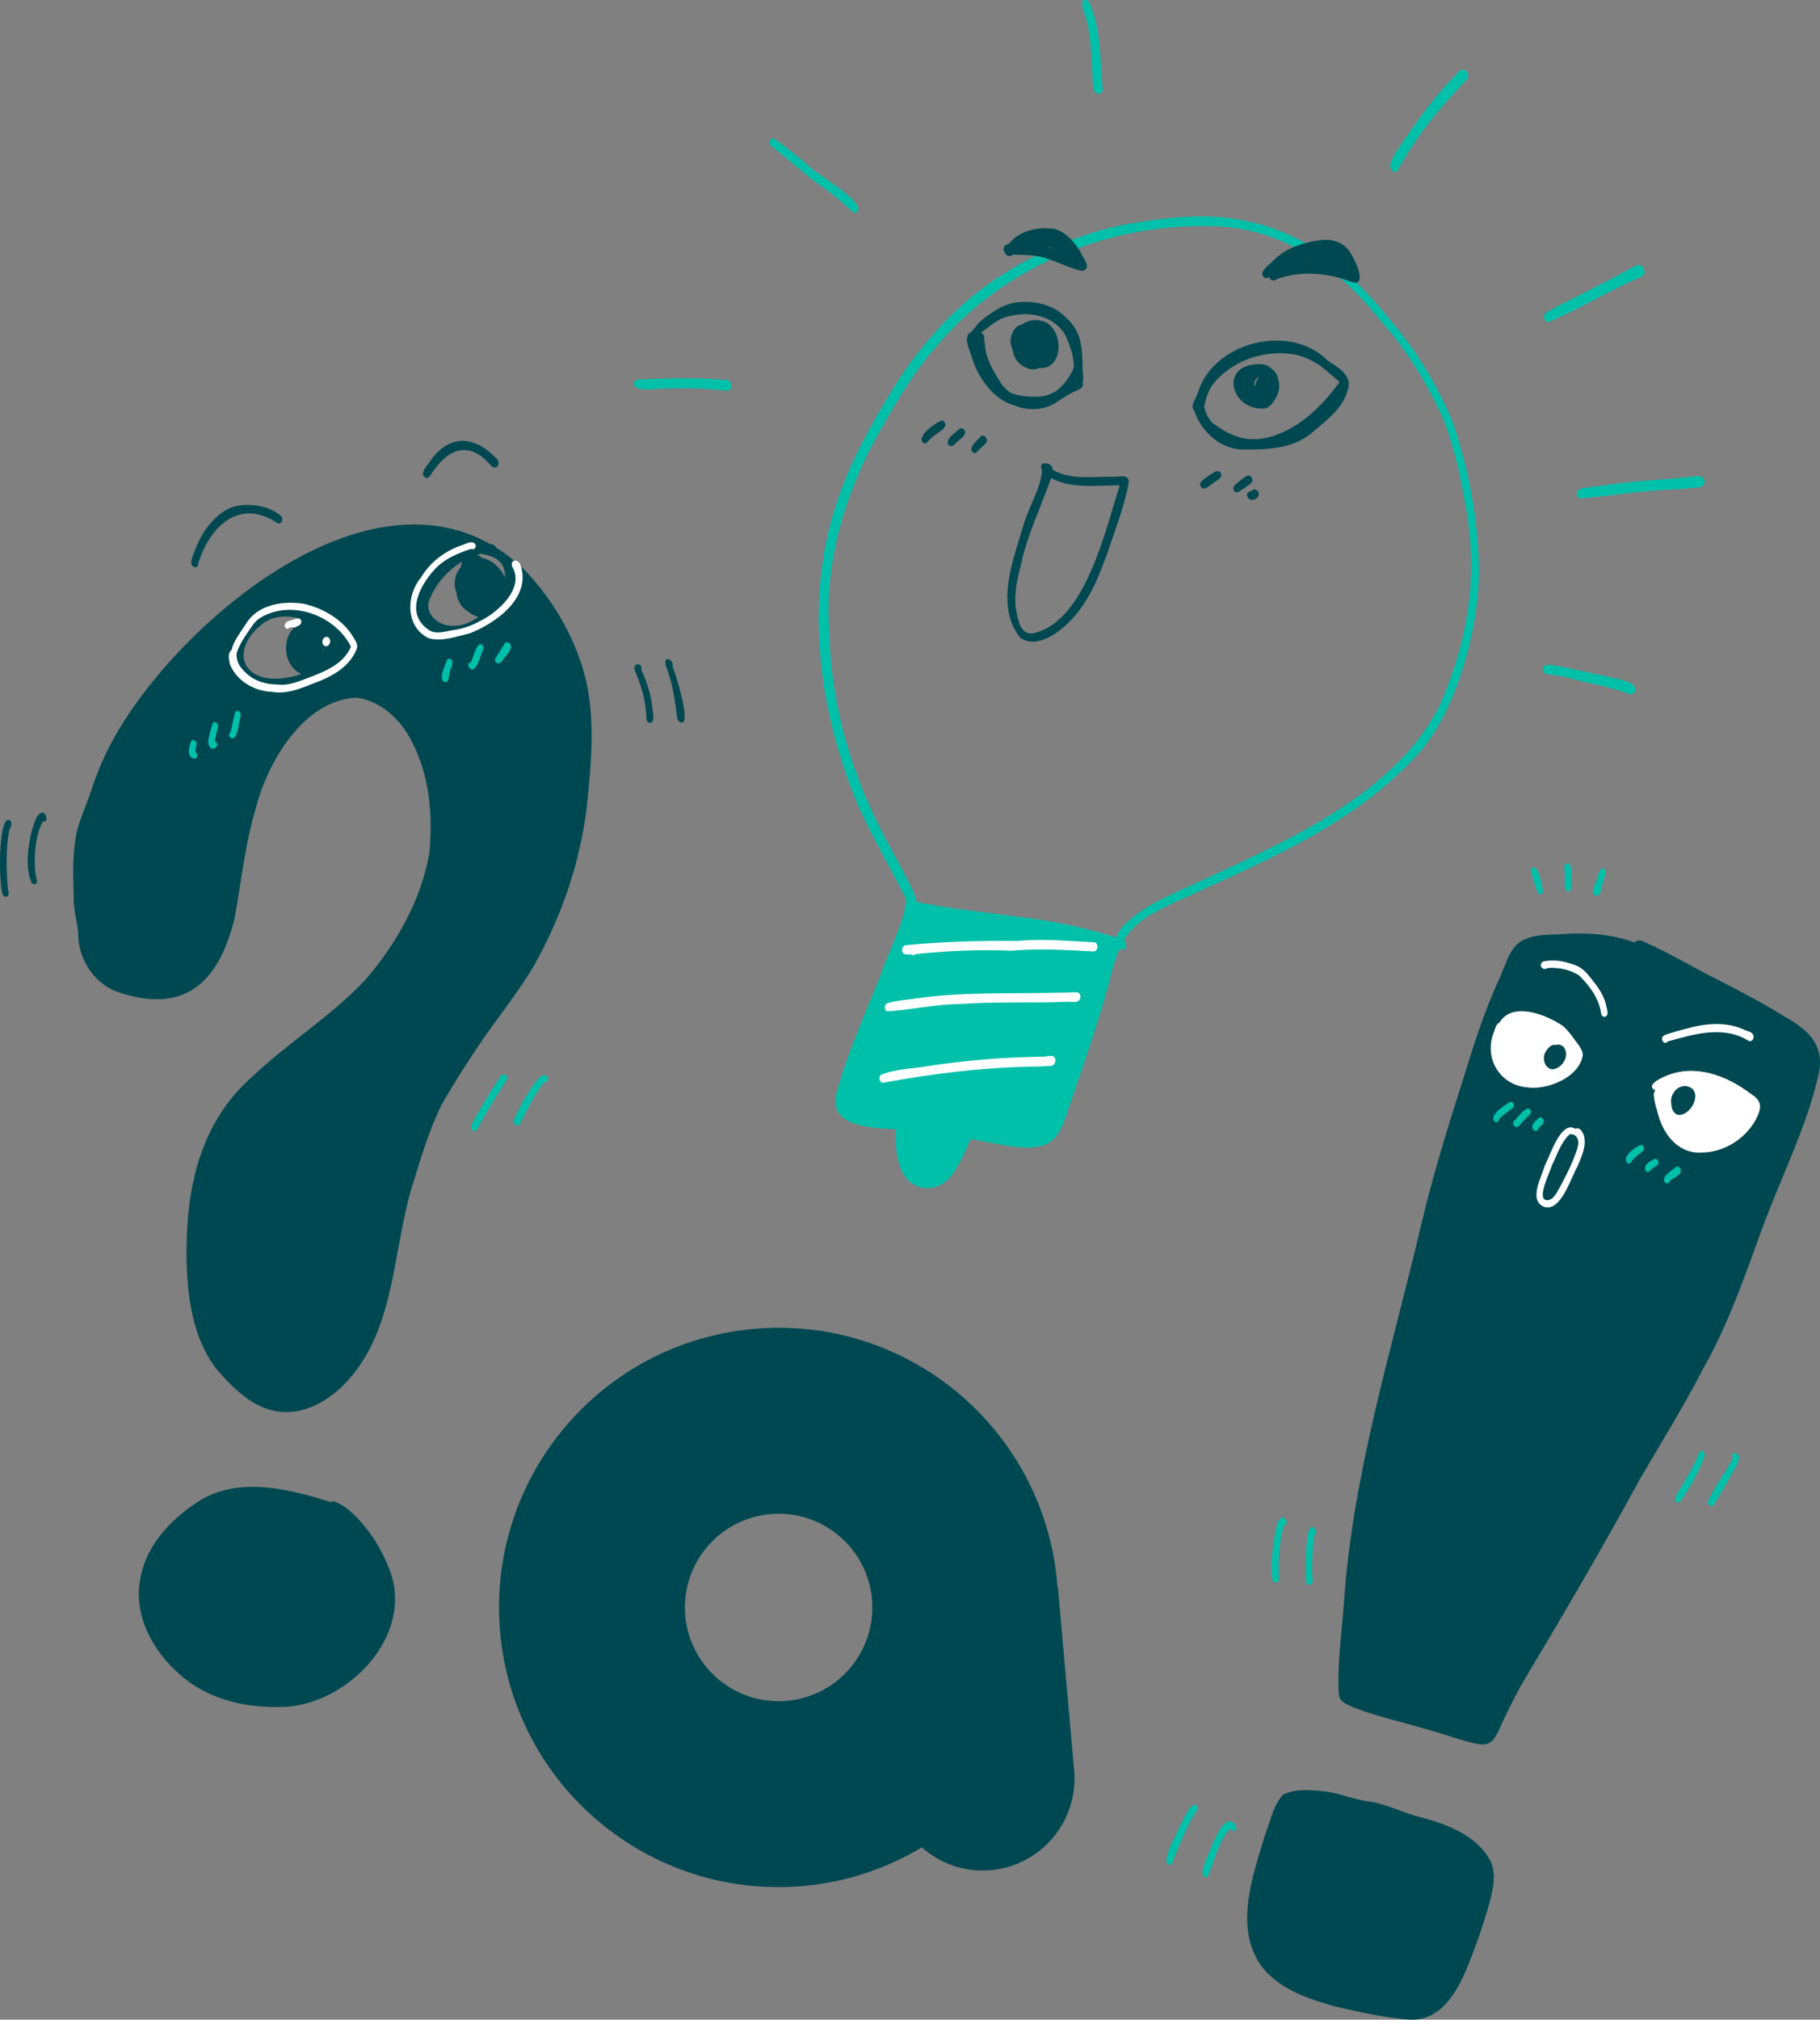 <?xml version="1.0" encoding="UTF-8"?> <svg xmlns="http://www.w3.org/2000/svg" id="Layer_1" data-name="Layer 1" viewBox="0 0 1659.3 1840.87"><rect x="0" y="0" width="1659.3" height="1840.87" fill="#808080" stroke="none"/><defs><style> .cls-1 { fill: #fff; } .cls-1, .cls-2, .cls-3 { stroke-width: 0px; } .cls-2 { fill: #00c0aa; } .cls-3 { fill: #004851; } </style></defs><g><path class="cls-3" d="M175.1,515.31c-1.51-2.48-.31-5.65.49-8.17,3.06-8.67,6.84-17.19,12.04-24.8,6.51-8.75,14.84-17.19,25.46-20.55,14.33-3.49,31.33-1.25,42.86,8.31,3.53,3.3-.19,9.79-4.37,5.78-34.63-21.81-61.04,5.14-70.98,38.14.22,3.35-4.01,4.13-5.5,1.29Z"></path><path class="cls-3" d="M388.79,435.69c-7.52-2.79.42-11.02,3.02-14.9,17.49-25.55,40.89-24.07,61.13-2.54,4.28,4.26-.82,11.42-5.37,6.04-20.66-23.87-39.58-15.12-54.86,8.49-.91,1.26-2.08,3.29-3.92,2.92Z"></path><path class="cls-3" d="M28.62,804.21c-5.83-14.53-3.03-31.5.15-46.43,1.83-4.74,4.13-17.41,10.41-17.07,2.44.73,3.29,3.67,2.93,5.83.12,1.65-1.57,3.04-3.07,2.13-6.51,12.5-7.61,26.97-7.25,40.82.32,4.59.61,8.27,1.78,12.56,1.15,3.5-3.14,5.4-4.95,2.15Z"></path><path class="cls-3" d="M2.48,815.28c-3.48-7.28-4.69-69.81,5.88-68.05,3.11,1.39,2.23,6.49.24,8.41-3.29,17.29-2.91,35.06-1.6,52.46-.22,2.96,2.72,7.81-1.03,9.29-1.46.34-2.98-.78-3.49-2.12Z"></path><path class="cls-3" d="M592.54,658.97c-1.78-.19-3.17-2.05-3.19-3.78-.29-15.03-4.14-29.19-10.09-42.81-.91-2.06-1.58-4.96.63-6.46,2.66-1.81,6.45,1.59,4.65,4.41,5.04,10.62,8.77,21.92,10.13,33.65-.07,3.78,3.44,14.55-2.14,14.99Z"></path><path class="cls-3" d="M617.39,654.65c-1.87-15.16-3.81-30.41-9.26-44.79-.67-2.55-2.41-5.33-1.2-7.95,2.29-3.59,7.73,2.04,6.09,4.95,0,0,0,0,0,0,2.37,5.24,17.08,52.08,8.53,51.65-2.15.12-3.78-1.9-4.15-3.87Z"></path><path class="cls-3" d="M267.27,573.08c1.51-3.53,3.56-6.87,6.43-9.26-11.73-3.03-24.82-2.85-34.55,4.88-30.62,24.31-17.83,55.42,21.26,49.13,4.75-.68,9.63-1.81,14.31-3.48-16.12-7.27-17.8-30.7-7.44-41.28ZM294.26,593.25c.78-.66,1.05-1.86.8-2.97-.02-.2-.02-.42.02-.63-.22,1.22-.49,2.42-.81,3.59ZM299.11,587.33c.14-.19.25-.37.39-.56-.59-1.75-2.19-2.48-3.9-2.59-.03,1.64-.19,3.34-.44,5,.44-1.64,2.27-2.78,3.95-1.85ZM436.24,562.28c-3.68-.93-6.92-2.68-9.66-5.03t-.03-.02c-6.31-3.83-9.87-10.32-10.39-17.27-3.32-7.51-1.37-17.16,4.14-23.24.2-1.85.54-3.46,1-4.83-13.51,8.07-24.34,20.82-30.01,35.33-4.34,13.26,9.43,23.6,21.67,23.21,7.58.37,15.83-2.9,23.29-8.14ZM460.35,526.3c.88-10.49-5.05-19.33-22.14-21.55-1.19.31-2.36.64-3.51,1.02,1.81.7,3.64,1.71,5.39,2.98,8.76,1.63,16.39,9.19,20.26,17.55ZM534.5,621c8.29,37.7,4.26,77.12.44,115.18-6.32,50.57-22.94,99.11-47.84,143.49-13.71,23.46-30.85,44.65-46.38,66.9-13.41,19.94-26.21,39.26-37.89,60.05-12.38,24.77-19.68,51.18-27.97,77.44-17.24,59.76-14.92,130.06-60.69,177.41-15.43,15.83-37.52,28.23-60.22,25.16-22.95-3.14-40.47-20.39-55.13-37.06-28.68-34.82-30.33-89.34-28.04-132.59,3.27-51.27,18.89-99.78,58.23-134.71,32.87-31.45,72.49-55.67,103.68-88.76,28.4-32.67,50.99-72.61,58.67-115.45,3.42-34.8.41-71-15.97-102.16-9.48-19.55-28.24-37.21-50.33-40.01-48.09,2.03-81.05,58.62-91.75,100.48-9.97,32.89-13.24,66.95-19.39,100.38-14.73,60.18-46.91,88.92-109.31,66.47-20.55-9.09-33.63-30.53-33.3-52.88-1.09-10.87-4.56-21.72-4.1-32.92-.68-19.85-1.27-40.03,2.86-59.55,3.12-12.24,8.53-23.75,12.53-35.7,7.48-23.56,18.05-45.96,31.62-66.61,62.37-97.05,216.83-224.88,332.46-159.78,2.58.25,4.59,1.22,5.56,3.27,9.21,5.76,18.16,12.78,26.77,21.19,26.55,27.95,46.5,63.22,55.49,100.77Z"></path><path class="cls-3" d="M356.06,1433.19c21.11,60.79-42.82,123.57-102.19,122.72-27.68.34-56.06-5.51-79.19-21.28-30.74-21.43-55.1-59.23-46.3-97.82,5.92-30.74,30.36-55.01,56.37-70.63,36.21-20.16,80-8.51,117.24,2.97,1.02-.75,2.37-.97,3.71-.36,4.34,2.05,8.58,4.44,12.31,7.48,17.46,15.14,30.19,35.26,38.04,56.91Z"></path><path class="cls-2" d="M193.03,682.34c-6.76-3.39-.46-16.81.59-22.56.42-1.34,1.9-1.9,3.15-1.36,1.46.63,2.41,2.46,2.02,4.02-1.07,4.44-2.23,8.88-2.97,13.39,4.84,2,1.02,7.2-2.79,6.51Z"></path><path class="cls-2" d="M211.07,672.83c-2.21-.43-3.13-4.18-1.08-5.12,1.87-5.98,2.49-12.21,4.37-18.2.41-1.34,1.93-1.88,3.17-1.36,1.51.64,2.34,2.46,2.02,4.04-1.59,4.07-2.63,22.73-8.48,20.63Z"></path><path class="cls-2" d="M176.44,691.42c-6.4-1.99-3.92-10.59-2.44-15.31,1.45-3.5,6.04-.32,5.12,2.64-.51,2.7-.97,4.54-.93,7.06,3.31,1.52,1.89,6.23-1.75,5.6Z"></path><path class="cls-2" d="M405.95,621.88c-7.12-2.15.06-15.66,1.65-20.31.59-1.27,2.2-1.46,3.29-.8,3.72,2.65-.02,7.39-.5,10.81-1.58,2.88-.24,10.1-4.44,10.29Z"></path><path class="cls-2" d="M428.85,609.59c-2.15-1.37-3.13-5.62.16-5.72-.02.04-.03.08-.05.12,2.29-3.19,5.45-19.23,10.2-16.51,1.32.8,2.1,2.68,1.53,4.17-2.19,3.7-6.08,22.02-11.83,17.95Z"></path><path class="cls-2" d="M451.42,600.29c3.03-4.32,5.6-8.89,8.44-13.38.86-1.67,3.1-1.9,4.48-.69,5.16,4.69-4.25,12.06-6.7,16.36-2.18,3.79-7.22,1.93-6.22-2.29Z"></path><path class="cls-1" d="M248.45,630.64c-16.2-.45-32.63-9.77-38.84-25.17-.68-4.03-2.49-10.2,1.48-12.97,2.11-8.84,8.3-16.27,13.15-23.82,10.35-17.64,33.75-21.32,52.45-18.36,17.87,3.97,35.81,14.32,45.36,30.31,1.96,3.42,4.92,7.18,3,11.24-7.15,17.55-24.74,25.9-41.57,31.91-11.17,4.52-22.79,8.9-35.04,6.87ZM252.94,623.91c9.6,1.35,18.6-2.5,27.38-5.83,15.44-5.85,32.69-12.38,39.66-28.63-14.24-28.52-54.04-43.19-82.13-26.65-2.72,1.56-5.38,3.99-7.1,6.48-5.56,8.24-11.98,16.41-14.96,25.9-.74,7.65,2.85,13.06,8.32,18.06,7.81,7.62,18.26,10.58,28.83,10.68Z"></path><path class="cls-1" d="M260.62,572.64c-2.7-3.07.58-6.79,4.03-7,2.82-.65,5.93-2.52,8.76-1.53,2.48,1.85,1.16,5.67-1.66,6.37-1.49.65-3.24,2.37-4.77.98-1.09.34-2.19.63-3.32.78-.8.88-2.08,1.26-3.05.4Z"></path><path class="cls-1" d="M293.93,584.7c.15-2.05,1.64-4.24,3.87-4.24s3.39,2.39,3.26,4.34c-.15,2.05-1.64,4.24-3.87,4.24s-3.39-2.39-3.25-4.34Z"></path><path class="cls-1" d="M390.82,581.68c-21.04-10.03-20.81-38.81-7.19-55.01,8.57-14.52,22.15-24.6,38.02-29.96,3.31-1.07,8.72-4.2,11.41-1.01,1.5,1.71.21,5.32-2.26,4.91-.8-.35-1.66-.15-2.48.03-11.9,4.04-23.61,9.04-32.16,18.47-13.78,15.13-26.82,40.19-5.52,54.88,6.42,4.62,14.62,1.68,21.7.47,8.97-1.2,16.84-3.7,24.55-8.02,16.71-7.83,42.17-30.47,29.94-50.16-1.67-6.32,5.04-7.23,7.53-1.81,10.73,29.86-21.78,53.31-46.16,62.83-11.68,2.69-25.59,7.95-37.38,4.39Z"></path><g><path class="cls-2" d="M1313.14,641.77c26.16-60.64,35.11-119.87,22.29-184.94-4.54-25.9-10.43-51.76-20.17-76.22-14.9-32.36-33.84-63.18-57.81-89.63-35.19-44.59-80.9-77.86-138.45-84.09-97.73-7.15-198.94,31.33-262.95,106.19-21.16,23.46-37.52,50.74-52.91,78.19-31.99,55.76-51.69,119.67-47.09,184.33,1.19,61.13,17.68,121.52,44.81,176.16,9.87,19.99,21.53,39.28,31.19,59.45,1.58,3.48,2.95,7.12,3.68,10.88.29.05.56.1.81.15,40.99,8.32,82.78,11.07,123.99,18.07,19.26,3.53,38.3,8.14,56.89,14.17,1.56-3.12,3.29-6.14,5.22-9.07,19.39-20.83,47.26-30.72,72.46-42.67,78.47-36.48,178.05-79.44,218.05-160.98ZM1348.28,516.17c1.44,52.55-20.34,134.38-57.13,172.82-60.08,65.57-144.49,98.58-223.52,135.05-22.41,10.7-34.69,18.78-43.06,32.99,3.29,2.15,3.29,9-1.54,8.68-.81-.29-1.63-.58-2.44-.83-2.97,6.78-5.46,14.87-7.9,24.82-8.66,33.41-19.83,66.01-30.92,98.66-16.51,44.26-12.22,65.39-68.9,55.05-9.26-1.58-18.44-3.39-27.62-5.36-9.54,18.65-17.63,47.81-43.69,44.67-22.21-3.78-25.55-31.06-24.84-49.62.07-3.41.17-6.82.36-10.21-11.12-2.07-22.23-4.14-33.11-7.37.36,1.71-1.25,2.95-2.2,4.12-1.42,2.31-4.49,3.1-6.2.63-1.78-2.54-.95-5.85-.86-8.73-2.56-2.2-2.81-7.43.8-8.73,1.7-33.5,13.31-64.95,24.29-96.27,8.56-24.48,17.27-48.94,25.77-73.44,3.36-7.46.27-14.44-3.2-21.19-3.92-7.56-8.09-15-12.1-22.5-12.8-24.07-26.04-48.04-35.35-73.73-31.26-84.56-40.69-181.26-8.75-266.97,12.12-34.02,30.26-65.61,49.16-96.26,23.65-37.7,54.11-72.25,91.12-97.29,37.18-24.67,78.64-43.08,122.67-51.18,34.85-5.93,71.39-10.34,106.28-2.61,54.74,10,98.24,47.6,131.86,90.12,23.48,27.18,42.48,58.59,56.55,91.58,14.99,42.65,23.31,87.92,24.48,133.11Z"></path><path class="cls-3" d="M939.89,372.76c-29.94-.58-46.29-33.46-50.74-59.24-1.75,1.6-4.69,1.49-5.83-.74-2.6-6.88,5.71-14.14,9.77-19.04,13.09-12.85,33.43-17.86,51.26-14.48,13.71,3,27.51,10.13,33.13,23.72,3.88,10.67,9.61,22.91,8.78,34.33-6.98,19.14-24.68,37.06-46.37,35.45ZM940.53,363.86c18.22.86,32.61-14.05,39-29.9-.5-9.63-4.4-19.27-8.07-28.18-15.31-27.1-59.92-24.13-77.93-1.3,4.3,1.55,3.99,6.99,4.55,10.76.94,11.92,7.24,22.34,13.23,32.08,6.09,10.34,17.35,16.51,29.22,16.54Z"></path><path class="cls-3" d="M931.71,325.21c-7.44-2.38-12.05-10.49-9.9-18.07,1.11-6.46,7.38-14.45,14.43-10.16,19.27,1.57,14.32,34.2-4.53,28.23ZM934.18,311.99c1.53-.07,2.39-1.55,3.08-2.74-.69-.09-1.36-.44-1.9-.99-.42-.44-.75-.98-.95-1.56-.95,1.33-2.65,4.72-.23,5.29Z"></path><path class="cls-3" d="M1135.03,409.71c-17.79.78-34.1-11.13-42.31-26.38-2.12-4.43-6.25-10.81-2.46-15.29,5.51-53.9,84.52-76.99,120.96-38.58,6.26,7.06,19.74,11.94,18.26,22.97-3.15,17.72-18.4,29.36-31.38,40.31-17.06,15.86-40.95,17.19-63.06,16.97ZM1164.39,398.69c20.95-2.85,53.71-28.7,58.05-49.67-13.42-10.47-25.39-24.95-42.89-28.18-33.9-6.05-76.69,13.55-81.66,50.35,8.62,31.79,39.69,31.06,66.5,27.5Z"></path><path class="cls-3" d="M1150.29,372.36c-27.16,0-37.82-36.8-6.66-40.26,16.47-1.18,28.13,14.58,20.07,29.58-2.57,5.15-6.87,11.44-13.41,10.68ZM1143.9,362.41c.15,0,.31-.02.46-.04.49-.09.96-.2,1.43-.33-1.14-.28-2.25-.72-3.31-1.31-.33-.18-.64-.39-.94-.61.65.89,1.46,1.66,2.36,2.29ZM1132.75,354.15c-.08-1.37-.03-2.71.17-4.06.2-1.36.44-2.69.78-4.01-1.97,2.25-2.36,5.43-.95,8.07ZM1144.24,352.41s-.03-.05-.05-.08c.39-2.93,1.45-5.9,3.23-8.26-.15-.14-.33-.25-.5-.36,0,0,0,0,0,0-2.54,1.91-4.62,5.85-2.66,8.7Z"></path><path class="cls-3" d="M939.64,336.53c-27.78-6.35-18.72-50.55,9.9-44.15,20.06,4.18,22.1,44.7-2.15,43.08-2.36,1.13-5.16,1.41-7.75,1.06ZM941.81,318.22c.12,0,.23,0,.34-.02-.09-.19-.17-.39-.24-.58-.21-.54-.36-1.09-.47-1.65-3-2.63-.3-6.77.24-9.96-.43-.25-.93-.39-1.41-.52.1.02.21.04.31.06.07.03.15.05.2.04-.8-.22-1.74-.2-2.54.12-1.73,4.09-.51,10.42,3.58,12.51Z"></path><path class="cls-3" d="M939.83,369.44c-8.59-1.04-17.49-2.58-25.36-6.32-11.9-7.62-21.59-20.5-24.77-34.36-1.81-8.09-2.04-16.77-.37-24.89.36-1.02,1.04-1.95,2.1-2.21-1.48-1.66-2.04-4.43-.29-6.11,9.49-8.35,19.89-16.69,32.53-19.41,16.33-2.87,35.27.43,47.35,12.46,15.8,13.92,15.41,28.16,16.07,47.59-.02,4.73,1.76,10.39-1.02,14.6-12.9,10.91-28.53,20.78-46.25,18.67ZM948.79,361.43c11.65-1.58,21.76-8.31,30.54-15.77.92-8.86-1.32-18.45-1.66-27.47.12-7.12-3.53-14.01-8.42-18.56-9.72-12.9-27.27-15.33-42.33-14.56-12.71,1.97-22.32,10.79-32.25,17.92.3.39.53.83.69,1.28,2.16.56,3.06,4.63.49,5.22-.28.06-.55.1-.82.11-2.17,17.86,5.9,35.11,19.92,45.67,10.02,5.54,22.74,6.94,33.86,6.17Z"></path><path class="cls-3" d="M938.97,370.91c-27.31,2.26-46.56-23.15-53.54-46.94-1.73-5.97-5.65-12.52-3.02-18.75,1.68-3.15,6.04-3.78,8.83-1.73,1.47,1,2.44,2.41,3.95,3.32,3.52,5.45-3.72,6.33-6.44,2.65-1.57,3.18,1.72,7.42,2.41,10.76,4.7,16.21,13.79,31.18,28.4,39.77,9.77,4.15,21.66,4.24,31.86,1.7,9.93-3.61,19.18-8.91,28.58-13.66,2.28-1.79,4.95-2.58,6.69.38,3.4,6.52-8.07,7.86-11.8,10.87-11.22,5.8-22.83,12.67-35.92,11.65Z"></path><path class="cls-3" d="M1133.82,408.77c-16.67-4.37-39.47-15.4-43.76-33.45-6.42-3.73.25-12.06,1.96-16.97,5.32-12.87,14.99-22.84,26.22-30.77,25.89-16.45,63.98-20,89.19-.85,8.08,5.68,19.54,10.84,22.12,21.14.08,1.92-.81,3.56-1.78,5.15-6.1,9.63-13.71,18.17-22.14,25.82-18.74,18.69-44.54,33.51-71.81,29.92ZM1150.75,399.78c30.11-5.2,54.1-28.46,71.13-52.49-11.78-9.74-24.73-20.09-39.66-23.85-36.97-7.1-76.05,12.1-88.3,48.55,5.85,2.36,7.1,10.35,12.21,14.01,12.79,9.61,28.34,16.89,44.62,13.78Z"></path><path class="cls-3" d="M1150.34,366.99c-7.25-1.06-14.87-5.21-18.34-11.8-2.52-6.01-.57-14.3,4.75-18.21,6.8-4.8,14.1-7.48,21.5-1.87,2.51,1.95,9.34,8.06,5.27,10.94,5.55,9.08-2.62,22.03-13.17,20.93ZM1149.87,359.38c3.55.3,6.52-2.56,7.64-5.73.52-6.82-8.52-11.99-14.64-10.46-2.2,3.1-3.91,7.61-2.21,11.27,3.19,1.54,8.45-.22,8.78,4.87.14.02.29.04.44.05Z"></path><path class="cls-3" d="M985.5,246.81c-11.67-3.05-22.5-8.53-33.99-12.07-9.34-2.37-18.39-2.41-27.8-2.69-2.28,2.01-6.68,1.95-7.41-1.74-2.82-3.14-.93-7.77,3.4-7.77,9.43-12.79,27.85-16.33,42.76-13.7,10.08,3.66,17.72,12.32,22.97,21.41,1.52,4.06,4.7,7.34,5.49,11.56.31,3-2.4,5.73-5.42,5ZM960.38,226.88c-1.82-.72-3.7-1.83-5.69-1.77,1.91.53,3.8,1.13,5.69,1.77Z"></path><path class="cls-3" d="M1233.16,257.37c-21.63-8.73-47.06-11.16-69.13-2.88-2.47,2.29-6.28,1.09-6.92-2.28-.64,1.38-2.67,1.55-4,1.1-6.82-5.01,3.82-11.49,7.21-15.22,11.15-11.58,26.86-16.93,42.48-19.04,10.09-1.64,20.98.88,27.14,9.58,3.86,4.68,17.87,32.38,3.22,28.75ZM1190.6,240.93c.6-.02,1.2-.03,1.8-.04-.09-.11-.17-.22-.25-.34-.52.12-1.03.25-1.55.38Z"></path><path class="cls-3" d="M929.96,581.09c-23.4-30.03-5.57-72.35,3.83-104.78,5.08-16.03,14.94-30.98,16.31-47.94-.75-1.1-1.26-2.44-.9-3.75.22-.8.67-1.46,1.26-1.88,0-.01-.02-.02-.02-.04,0,0,0-.02.02-.02.9-.63,1.99-.52,2.92-.05.89-.25,1.88-.2,2.79.19,2.19.94,3.41,3.13,3.59,5.41,16.56,9.55,36.78,6.03,55,6.34,5.14.19,14.96-2.95,14.34,5.32-4.08,21.76-12.23,42.61-19.31,63.54-7.78,21.78-16.45,43.84-32.58,60.91-10.45,11.55-32.01,28.05-47.25,16.75ZM942.06,577.2c47.4-10.43,65.62-93.8,78.78-134.78-20.7-.11-43.63,3.52-62.52-6.71-9.21,26.44-21.83,51.59-27.53,79.2-3.33,12.74-6.33,25.85-4.69,39.08,1.64,8.95,3.42,25.39,15.95,23.2Z"></path><path class="cls-3" d="M841.63,403.56c-6.57-5.91,11.38-18.11,16.38-20.09,1.34-.44,2.78.68,3.41,1.75,2.76,5.52-7.35,9.14-10.27,12.31-2.43,1.86-4.61,3.93-6.48,6.32-.92.68-2.2.34-3.04-.29Z"></path><path class="cls-3" d="M863.97,402.13c2.16-4.83,7.15-8.14,11.21-11.36,1.34-.92,3.05-.17,3.95,1,3.21,5.1-4.7,8.67-7.53,11.99-1.34,1.04-2.65,2.79-4.43,2.89-2.02,0-3.74-2.51-3.2-4.52Z"></path><path class="cls-3" d="M885.58,409.41c.5-4.84,5.62-7.96,8.46-11.56,3.49-2.95,7.79,3.45,4.75,6.22-2.91,2.72-5.96,5.36-8.57,8.34-2.05,1.59-4.67-.83-4.64-3Z"></path><path class="cls-3" d="M1095.05,444.03c-3.23-4.74,3.68-7.67,6.63-10.22,3.03-1.87,8.36-6.98,11.29-2.69,2.42,4.57-4.34,6.89-7.04,9.41-3.17,1.58-7.58,7.37-10.88,3.51Z"></path><path class="cls-3" d="M1126.26,448.38c-2.75-1.72-2.15-5.51.44-7.07,3.34-2.68,6.57-5.72,10.41-7.68,3.48-1.36,6.39,4.1,3.81,6.53-3.84,3.13-8.17,6.04-12.31,8.46-.74.35-1.7.17-2.36-.24Z"></path><path class="cls-3" d="M1139.83,455.37c-2.33-.88-3.99-4.5-2.17-6.51,1.53-.77,3.15-1.13,4.53-2.29,1.76-1.15,3.88,0,4.83,1.63,2.69,4.2-3.27,8.69-7.19,7.17Z"></path><path class="cls-2" d="M660.15,355.83c-17.57-2.01-35.26-2.1-52.88-1.63-6.25-.75-29.23,4.27-29.21-4.32,0-3.53,2.24-3.73,4.56-3.92,26.92-1.36,54.31-1.99,81.07.51,5.91,3.08,3.57,11.69-3.54,9.36Z"></path><path class="cls-2" d="M777.04,192.94c-10.74-10.5-22.56-19.69-35.06-28.01-13.17-10.74-26.16-21.84-39.4-32.43,0,0,.02,0,.02,0-2.45-2.69-.05-7.97,3.67-5.76,11.17,7.79,21.63,16.55,32.02,25.36,6.72,6.91,49.77,31.46,43.72,40.48-1.27,1.68-3.45,1.51-4.98.36Z"></path><path class="cls-2" d="M996.95,80.89c-2.35-19.91-1.03-40.27-5.75-59.88-.14-4.52-9.89-23.17-.22-20.81,0,0,0-.02,0-.02,2.67,1.15,3.14,4.42,4.14,6.85,8.95,23.72,7.65,49.36,10.26,74.08.15,6.32-7.79,5.23-8.43-.22Z"></path><path class="cls-2" d="M1268.96,155.33c-5.73-6.38,7.81-21.39,11.09-27.72,14.72-21.36,30.21-42.53,48.61-60.82,4.94-7.89,13.56,0,8,6.39-23.39,24.13-45.25,50.72-61.34,80.27-.66,3.02-4.18,4.32-6.35,1.88Z"></path><path class="cls-2" d="M1411.5,293.71c-4.02-.5-5.41-6.56-1.86-8.68,7.21-4.52,15.02-8.04,22.53-12.02,19.9-10.08,39.88-20.28,59.42-30.99,5.86-3.3,11.05,7.29,5.15,10.17-29.18,12.04-56.31,29.41-85.24,41.52Z"></path><path class="cls-2" d="M1439.93,454.33c-1.61-.9-2.63-3.03-2.42-4.85,1.11-5.78,9.17-4.52,13.6-5.68,13.86-1.78,27.69-3.65,41.6-5.09,16.17-1.38,32.4-2.12,48.52-4.09,3.75-.31,8.3-2,11.38.98,3.84,4.44-.1,8.91-5.24,8.75-6.69.61-13.37,1.26-20.07,1.73-29.18.65-58.79,6.1-87.36,8.24Z"></path><path class="cls-2" d="M1482.5,631.52c-9.94-3.75-20.26-6.01-30.58-8.34-13.78-2.57-27.17-7.89-41.23-8.51-2.5-.23-4.3-2.67-4.1-5.12.3-4.4,5.75-3.45,8.87-3.29,16.08,2.59,31.94,6.78,47.94,9.85,8.32,2.72,19.75,3.02,26.38,8.7,3.78,5.93-1.52,9.88-7.27,6.71Z"></path><path class="cls-1" d="M831.85,870.36c-3.22-1.28-9.03,1.39-9.32-4.15-.2-2.42,1.67-5.12,4.29-4.75.02,0,.03,0-.46-.05,34.2-3.13,66.63-4.2,100.82-3.75,23.36-2.28,46.91.07,70.29,1.24,4.62.37,3.8,8.34-.59,8.29-25.09-1.36-50.42-2.84-75.46-.64-28.95-1.24-57.88.12-86.71,3.06-.67.9-1.85,1.36-2.85.76Z"></path><path class="cls-1" d="M808.71,921.74c-2.68-1.14-2.62-5.46-.29-7.04,8.65-3,18.35-3.21,27.41-4.78,41.05-5.82,82.55-4.11,123.86-5,6.83-.13,13.68-.16,20.5-.56,1.29.02,2.51.12,3.54.98,1.88,1.58,1.68,5.09-.14,6.65-3.16,2.5-7.54.73-11.22,1.17-31.86,1.22-63.73-.32-95.55,1.9-23.16.01-45.36,5.44-68.12,6.68Z"></path><path class="cls-1" d="M805.22,986.88c-3.45-.03-4.41-4.85-2.32-7.07,12.7-5.5,27.94-5.55,41.65-7.88,35.26-5.45,70.83-8.4,106.5-8.78,3.91-.16,10.7-2.98,11.12,3.12.1,2.17-1.24,4.85-3.61,5.17-3.85.44-7.75.43-11.61.66-47.65.48-94.97,6.08-141.72,14.78Z"></path><path class="cls-2" d="M786.08,995.19c-1.82-2.39-4.24-8.62.34-9.24,2.8.45,1.59,4.13,3.47,5.83,1.71,2.45-1.74,6.49-3.81,3.41Z"></path><path class="cls-2" d="M894.87,1035.06c-31.55-2.97-63.05-6.26-94.56-9.53-11.36-1.44-28.94-3.27-29.21-18.04.41-13.16,2.19-27.36,8.6-39.04,2.97-5.36,11.57-17.94,13.58-5.07.59,2.83-3.06,5.01-4.39,1.92,0,0,0,0,0,0,0,0,0,0,0,.01,0,0,0,0,0-.01-7.29,8.33-8.83,18.89-10.34,29.34-.26,5.25-2.31,10.68.58,14.95,11.68,7.23,26.52,5.98,39.72,7.94,30.01,2.5,59.88,7.16,89.97,8.44,2.2.14,3.49,2.46,3.56,4.46-.26,8.75-11.91,4.27-17.5,4.63Z"></path><path class="cls-2" d="M932.25,1040.91c-35.04-2.01-69.64-8.32-104.65-10.63-22.27-2.58-74.82.95-64.78-34.69,9.5-34.87,24.53-68.16,37.96-101.61,6.91-19.84,16.22-38.86,22.53-58.63.68-2.85,1.56-5.72,1.78-8.64-.32-1.8.54-4.14,2.44-4.65,2.59-.58,3.86,2.37,3.58,4.56.05.04.1.07.15.11,1.87,1.23,1.13,4.82-.85,5.2-13.99,50.68-38.82,97.85-55.17,147.82-2.7,9.07-8.31,19.26-5.84,28.78,12.81,11.28,31.57,9.84,47.48,11.89,32.72.96,64.98,6.91,97.56,9.32,5.39.48,10.47,1.06,15.32,1.05,4.09-.25,9.88-1.35,10,4.51.26,4.28-3.72,6.32-7.53,5.61Z"></path><path class="cls-2" d="M768.71,1012.69c-1.02-.86-1.44-2.05-1.55-3.32-2.36-1.02-2.63-3.92-2.09-6.13,1.03-8.95,1.74-18.11,6.06-26.23,6.57-13.4,10.99-27.94,19.16-40.52.69-1,1.63-2.15,2.95-2.19,3.7-.05,3.84,6.28.85,7.42-5.33,9.27-8.66,19.29-12.71,29.12,2.93,1.7,1.61,5.56.78,8.13-2.53,9.28-7.34,18.18-7.98,27.83,2.05,3.27-1.99,8.88-5.46,5.89Z"></path></g><path class="cls-3" d="M1360.01,1698.74c4.34,13.48.24,27.51-3.48,40.62-4.44,15.82-9.88,31.07-15.83,46.33-9.46,24.72-24.45,56.66-55.52,55.13-23.36-1.66-46.47-7.1-69.27-12.32-22.36-6.53-45.43-14.05-61.79-31.55-31.55-35.26-11.92-87.95.25-127.52,4.37-11.44,7.02-24.78,15.61-33.87,12.92-5.9,28.19-3.88,41.91-2.2,13.29,2.59,25.77,7.75,39.35,9.07,15.24,3.15,29.26,10.29,44.33,14.04,24.84,6.49,53.15,17.5,64.44,42.28Z"></path><path class="cls-3" d="M1443.05,961.57c-.31-3.76-2.37-7-4.58-9.95-4.29-5.66-8.19-11.83-13.63-16.48-14.82-10.12-45.87-22.75-57.69-3.09-3.44,1.34-3.9,5.8-5.14,8.78-9.21,22.72,4.59,47.45,29.28,50.1,18.85,3.19,48.62-8.78,51.76-29.36ZM1600.32,1021.22c5.75-10.8,6.97-17.46-4.51-24.48-21.61-16.51-50.89-27.36-77.32-15.85-4.51,1.81-18.63,8.39-9.19,13.07-1.19.93-1.59,2.63-1.53,4.12.49,4.98,1.58,9.9,3.2,14.65,4.2,19.24,17.92,38.77,39.64,37.74,20.24.17,39.79-11.75,49.71-29.24ZM1624.51,925.17c22.77,12.41,39.89,26.29,33.4,54.81-11.21,48.57-34.33,93.27-51.37,139.89-15.8,43.23-30.74,86.97-53.5,127.18-17.97,34.74-38.6,67.93-58.25,101.7-33.46,61.3-68.69,121.67-104.6,181.56-8.31,14.1-15.46,28.92-22.34,43.65-4.44,9.6-7.9,18.61-21.14,15.43-14.65-2.68-28.48-8.56-42.87-12.27-21.58-6.51-43.64-11.48-64.93-18.95-5.48-2.22-11.39-4.31-16-8.07-2.49-2.97-2.29-7.29-2.59-10.95-.7-26.55,3.12-52.99,5.03-79.44,8.04-116.82,43.48-229.15,70.17-342.56,10.82-45.98,24.82-91.09,39.23-136.05,9.15-29.99,18.8-59.81,31.87-88.36,6.56-13.43,9.36-31.89,25.26-37.26,10.44-4.2,22.04-3.25,33.06-4.09,22.02-1.59,44.47,0,65.32,7.66,4.1-5.37,12.7,2.25,17.55,3.42,21.38,10.43,41.96,22.51,63.18,33.06,18.33,9.58,36.13,18.66,53.54,29.63Z"></path><path class="cls-1" d="M1438.47,951.61c2.2,2.95,4.27,6.19,4.58,9.95-3.14,20.58-32.91,32.55-51.76,29.36-24.68-2.64-38.48-27.38-29.28-50.1,1.24-2.98,1.7-7.44,5.14-8.78,11.82-19.67,42.87-7.04,57.69,3.09,5.44,4.65,9.34,10.82,13.63,16.48Z"></path><path class="cls-1" d="M1595.81,996.74c11.48,7.02,10.26,13.68,4.51,24.48-9.92,17.5-29.46,29.41-49.71,29.24-21.72,1.03-35.43-18.5-39.64-37.74-1.63-4.75-2.71-9.66-3.2-14.65-.07-1.49.34-3.19,1.53-4.12-9.44-4.68,4.68-11.26,9.19-13.07,26.43-11.51,55.71-.66,77.32,15.85Z"></path><path class="cls-1" d="M1459.83,924.49c-1.64-14.07-10.56-26.23-20.6-35.75-8.44-5.12-18.95-7.33-28.76-6.33-2.21,2.14-6.29-.27-5.66-3.28.24-2.95,3.68-3.09,5.92-3.39,8.96-1.21,17.98,1.17,26.33,4.32,6.74,2.71,11.24,8.65,15.46,14.29,5.95,7.17,10.84,15.31,12.39,24.63.56,2.56,1.87,6.52-1.44,7.73-1.58.48-3.11-.75-3.63-2.22Z"></path><path class="cls-1" d="M1515.6,945.49c.61-1.49,2.07-2.07,3.49-2.58,5.29-1.79,10.71-3.23,16.09-4.71,18.33-5.36,38.37-7.77,56.11.85,2.54,1.16,6.11,1.48,7.19,4.44,1.22,2.74-1.22,6.74-4.37,5.15-22.87-14.31-49.87-6.02-73.82.67-2.22,3.52-6.12-.98-4.68-3.83Z"></path><path class="cls-1" d="M1408.73,1100.32c-16.12-5.3-3.2-27.5-.19-38.3,4.76-8.66,14.67-41.49,27.84-33.15,4.22-2.22,7.29,4.07,7.99,7.45,1.88,9.49-2.81,18.43-6.2,26.9-6.12,10.43-14.6,40.17-29.43,37.09ZM1410.91,1093.95c3.62-.14,6.12-3.41,7.95-6.15,3.71-6.13,7.32-13.28,10.4-19.49,2.89-6.07,5.68-12.21,7.81-18.55,1.91-5.52,3.66-11.4-1.72-15.36-1.42-.06-3-1.22-4.32-.46-8.12,7.37-11.28,18.55-16.03,28-1.61,5.96-15.27,32.38-4.09,32.02Z"></path><path class="cls-3" d="M1415.08,974.66c-7.36-1.14-9.59-11.15-5.49-16.65,1.82-3.12,4.91-6.42,8.86-5.49,3.21-1.21,6.88.43,8.28,3.54,3.91,7.8-3.26,18.24-11.65,18.6Z"></path><path class="cls-3" d="M1531.12,1016.2c-4.69,0-7.14-4.99-7.27-9.08-1.98-8.18,4.1-17.66,13.01-17.25,16.54,2.27,6.75,25.82-5.75,26.33Z"></path><path class="cls-2" d="M1363.29,1022.75c-7.41-5.48,8.95-15.59,13.31-18.24,3.15-1.32,4.88,3.87,2.42,5.56-4.25,3.14-9.18,6.3-12.57,10.31-.07,1.65-1.61,2.99-3.17,2.37Z"></path><path class="cls-2" d="M1381.26,1026.88c-2-1.22-2.6-4.73-.13-5.77,3.54-3.79,6.53-8.66,11.51-10.69,1.27-.49,2.53.7,2.92,1.8,1.22,3.5-3.23,5.22-4.92,7.68-1.86,1.93-3.2,3.36-4.75,5.17-1.04,1.43-2.82,2.98-4.63,1.81Z"></path><path class="cls-2" d="M1398.63,1030.32c-4.51-3.82,1.14-8.87,4.34-11.34,3.34-2.17,6.02,3.65,3.42,5.83-1.45,1.34-2.75,2.44-3.8,3.6-.21,2.06-2.37,2.9-3.97,1.9Z"></path><path class="cls-2" d="M1483.94,1060.27c-6.09-5.71,6.59-14.35,11.36-16.58,3.19-1.29,4.83,3.81,2.42,5.58-3.83,3.11-7.36,5.48-10.31,9.21-.34,1.65-2,2.67-3.47,1.8Z"></path><path class="cls-2" d="M1499.84,1066.14c-1.07-4.95,4.83-7.81,8.48-9.77,3.29-1.29,5.08,4,2.51,5.78-2.41,1.79-4.72,3.04-6.62,4.89-1.34,2.14-3.96,1.14-4.42-1.02,0,0,.04.12.04.12Z"></path><path class="cls-2" d="M1519.42,1078.61c-7.73-4.33,5.02-11.87,8.51-14.8,1.53-1.03,3.32-.2,4.12,1.32,2.26,5.99-6.68,7.99-9.82,11.58,0,0,0,0,0,0-.28,1.11-1.19,1.96-2.27,1.96-.27,0-.55-.05-.83-.17,0,0,.29.1.29.1Z"></path><path class="cls-2" d="M1401.68,813.43c-2.34-5.88-3.69-12.53-5.67-18.29-.45-1.31-.3-2.9.72-3.88,5.69-4.6,8.96,16.54,10.05,20.19.6,3.21-3.55,5.25-5.1,1.98Z"></path><path class="cls-2" d="M1426.85,809.71c-.83-5.92.61-12.15-.73-17.95-.3-1.02.18-2.14.54-3.12,7.89-8.84,6.26,17.36,5.81,20.97-.34,3.62-5.04,3.58-5.63.1Z"></path><path class="cls-2" d="M1454.52,816.45c-4.89-3.16-.11-9.82.86-14.05,1.74-2.88,2.74-14.58,7.78-9.8,1.74,3.96-1.41,8.51-1.95,12.58-1.5,3.37-1.45,12.44-6.7,11.27Z"></path><path class="cls-2" d="M1190.76,1441.26c-.3-4.72-1.67-55.9,7.05-48.91,1.96,1.62,3.62,5.7.35,6.82-1.72,13.89-2.3,27.93-1.53,41.48.43,4.64-5.31,5.32-5.87.61Z"></path><path class="cls-2" d="M1159.96,1439.66c-1.93-13.35.38-27.73,2.29-40.87,1.3-5.17,1.46-11.49,5.44-15.38,2.68-1.71,5.57,2.43,5.41,4.88-.19,1.3-1.38,2.7-2.81,2.21-3.84,15.64-5.31,32.01-4.27,47.95.57,4.4-4.94,5.76-6.05,1.2Z"></path><path class="cls-2" d="M1528.34,1369c-1.34-1.14-1.54-3.17-.76-4.68,2.75-5.32,6.02-10.36,9.07-15.51,4.65-8.01,9.29-16.07,12.48-24.75.61-1.78,2.97-2.32,4.19-.81,2.07,2.61-.12,6.06-.97,8.76-5.47,12.85-12.46,25.14-20.41,36.6-.86,1.2-2.51,1.32-3.59.39Z"></path><path class="cls-2" d="M1558.48,1372.21c-3.14-2.97.51-6.97,1.75-10.02,6.13-11.32,13.69-21.86,19.77-33.19-2.13-3.03.74-6,3.94-3.92,5.34,5.15-5.98,18.4-8.29,24.07-4.43,7.6-8.46,15.42-13.46,22.67-.88,1.24-2.6,1.35-3.71.39Z"></path><path class="cls-2" d="M431.02,1030.72c-3.65-2.84.14-7.49,1.54-10.61,5.43-10.03,11.38-19.76,17.39-29.45,1.69-2.69,3.41-5.35,5.24-7.97,1.19-1.78,3.12-4.67,5.58-3.17,1.4.9,2,2.84,1.51,4.4,0,0,.02,0,.03,0-7.73,11.77-15.17,23.64-22.06,35.94-2.38,2.73-4.88,12.85-9.24,10.87Z"></path><path class="cls-2" d="M470.07,1025.46c-1.63-1.03-2.24-3.46-1.47-5.19,3.19-7.27,7.05-14.24,11.07-21.07,4.04-6.34,7.71-13.21,13.43-18.21,1.09-.9,2.53-1.37,3.9-.88,3.26.75,3.45,6.5-.39,6.17-.68.51-1.32,1.2-1.72,1.67-8.65,11.04-14.32,24.04-20.81,36.38-.77,1.49-2.62,2.01-4,1.14Z"></path><path class="cls-2" d="M1098.52,1711.13c-6.95-2.54,4.86-23.52,6.27-28.97,3.19-6.72,12.91-31.54,21.61-18.33,2.08,2.01-.14,6.69-2.97,4.53-.62-.52-1.3-.96-1.96-1.4-10.69,11.48-13.82,27.83-19.75,41.97-.43,1.42-1.7,2.62-3.21,2.2Z"></path><path class="cls-2" d="M1065.63,1699.75c-8.09-2.32,8.21-29.9,10.24-35.69,2.4-3.51,10.78-25.83,15.73-17.17.47,1.31.24,2.88-.79,3.86-6.65,9.79-11.08,20.87-15.85,31.62-2.01,4.99-4.22,10-5.98,15.05-.44,1.48-1.77,2.76-3.34,2.32Z"></path></g><path class="cls-3" d="M624.78,1472.69c-4.17-47.01,30.57-88.46,77.56-92.63,46.98-4.16,88.46,30.53,92.63,77.55,4.17,47-30.57,88.47-77.55,92.63-47,4.17-88.48-30.55-92.65-77.55M687.38,1211.23c-140.21,12.43-243.82,136.17-231.39,276.38,12.43,140.28,136.19,243.86,276.4,231.43,39.57-3.51,76.05-16.11,108.03-35.22,16.63,14.67,38.92,22.89,62.74,20.78,46.15-4.09,80.22-44.8,76.14-90.93l-14.67-165.47c-.13-1.43-.59-2.7-.78-4.09-.05-.51-.02-.99-.06-1.5-12.43-140.21-136.19-243.8-276.4-231.37Z"></path></svg> 